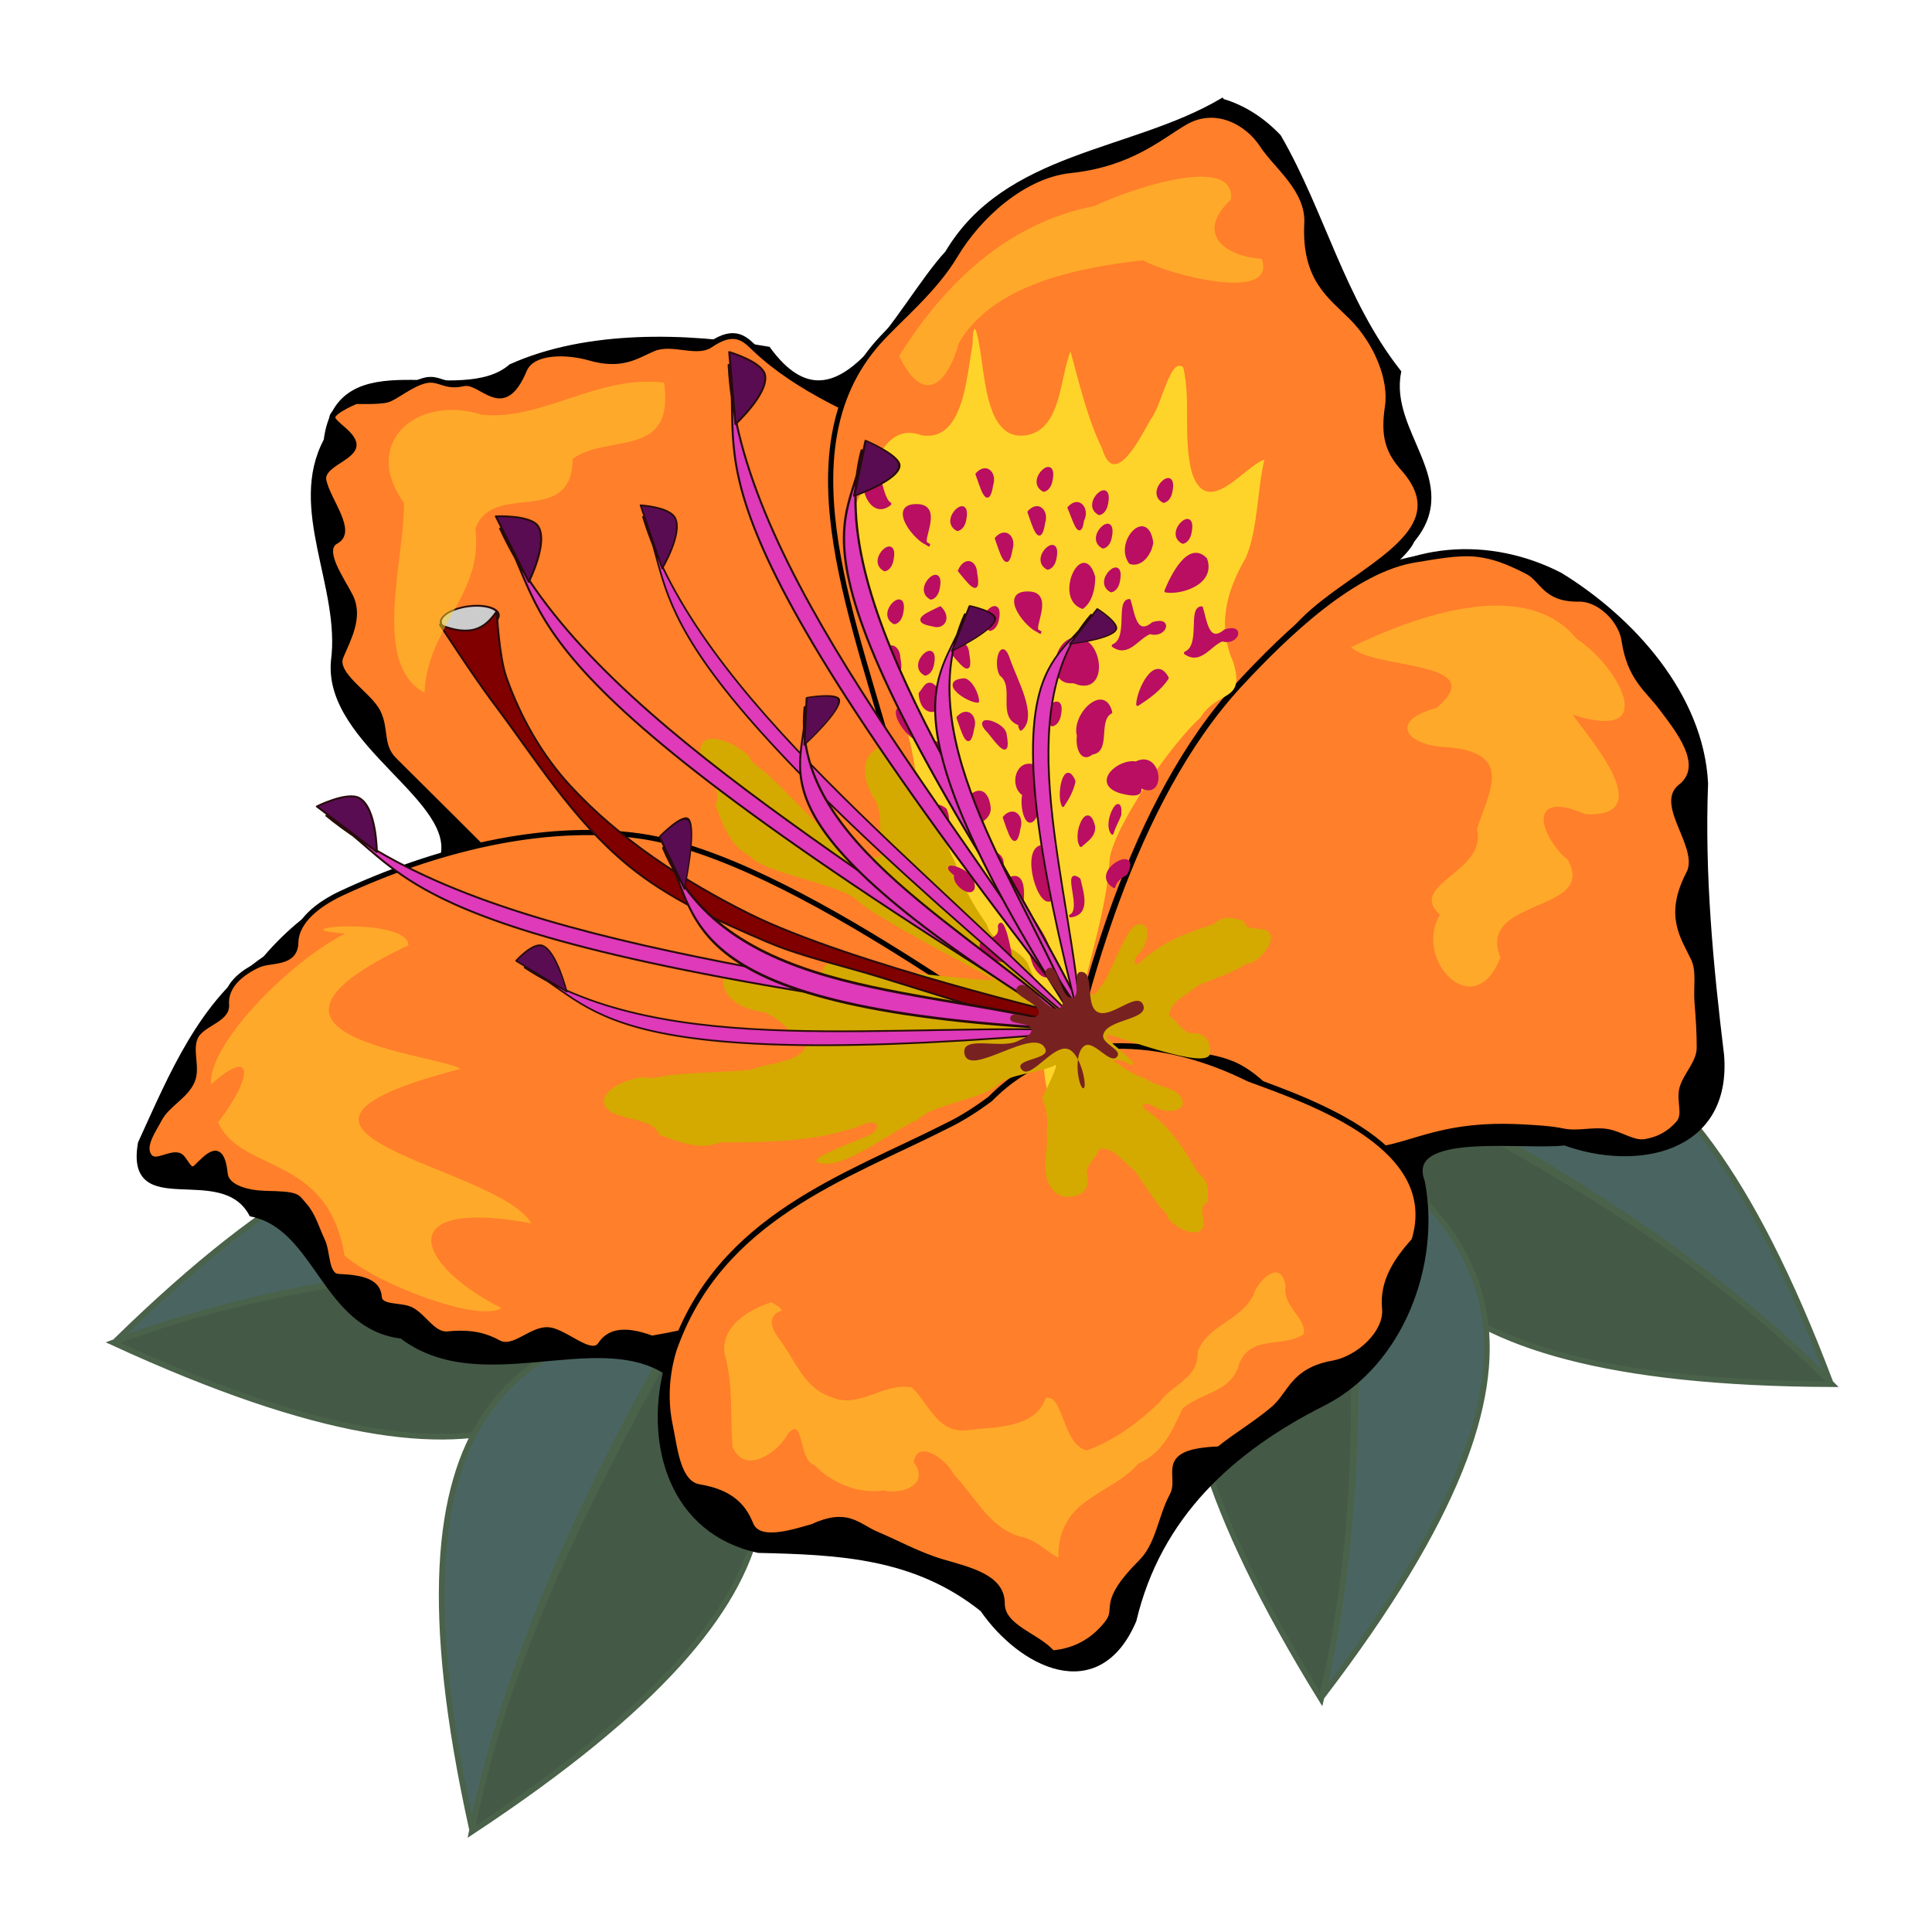 <?xml version="1.0" encoding="UTF-8"?>
<svg version="1.1" viewBox="0 0 300 300" xmlns="http://www.w3.org/2000/svg">
<defs>
<filter id="c" x="-.051" y="-.028" width="1.102" height="1.056" color-interpolation-filters="sRGB">
<feGaussianBlur stdDeviation="1.566"/>
</filter>
<filter id="b" x="-.045" y="-.091" width="1.089" height="1.183" color-interpolation-filters="sRGB">
<feGaussianBlur stdDeviation="1.646"/>
</filter>
<filter id="a" x="-.035" y="-.037" width="1.071" height="1.073" color-interpolation-filters="sRGB">
<feGaussianBlur stdDeviation="4.018"/>
</filter>
</defs>
<g transform="translate(0 -752.36)">
<g transform="translate(17.757 -.443)">
<g transform="translate(-3.995 -10.845)" fill-rule="evenodd" stroke="#4a614a" stroke-width="1px">
<g transform="matrix(.812 -.354 .354 .812 -544.59 339.79)">
<path d="m502.29 944.48c28.814 1.686 57.012 4.827 53.083 83.906-11.385-29.274-30.706-56.906-53.083-83.906z" fill="#4a6561"/>
<path d="m501.85 944.65c-11.41 26.512-18.814 52.27 53.635 84.206-11.931-31.514-32.694-57.948-53.635-84.206z" fill="#445946"/>
</g>
<g transform="matrix(.729 .502 -.502 .729 302.92 -1.434)">
<path d="m502.29 944.48c28.814 1.686 57.012 4.827 53.083 83.906-11.385-29.274-30.706-56.906-53.083-83.906z" fill="#4a6561"/>
<path d="m501.85 944.65c-11.41 26.512-18.814 52.27 53.635 84.206-11.931-31.514-32.694-57.948-53.635-84.206z" fill="#445946"/>
</g>
<g transform="matrix(-.587 -.663 -.663 .587 1012 736.47)">
<path d="m502.29 944.48c28.814 1.686 57.012 4.827 53.083 83.906-11.385-29.274-30.706-56.906-53.083-83.906z" fill="#4a6561"/>
<path d="m501.85 944.65c-11.41 26.512-18.814 52.27 53.635 84.206-11.931-31.514-32.694-57.948-53.635-84.206z" fill="#445946"/>
</g>
<g transform="matrix(-.873 .148 .148 .873 392.16 67.659)">
<path d="m502.29 944.48c28.814 1.686 57.012 4.827 53.083 83.906-11.385-29.274-30.706-56.906-53.083-83.906z" fill="#4a6561"/>
<path d="m501.85 944.65c-11.41 26.512-18.814 52.27 53.635 84.206-11.931-31.514-32.694-57.948-53.635-84.206z" fill="#445946"/>
</g>
</g>
<path d="m171.94 768.57c-14 8.197-33.412 8.159-42.523 23.566-7.717 8.336-16.829 30.135-27.942 14.942-12.74-2.2-28.106-2.58-39.852 2.698-7.89 6.834-26.689-4.044-28.664 11.448-5.648 10.556 2.667 22.704 1.132 34.248-1.146 12.799 19.858 21.535 16.856 30.797-10.878 2.183-20.213 6.902-27.456 15.399-9.952 6.742-14.567 18.175-19.369 28.666-2.059 11.8 12.548 2.354 17.22 10.929 10.31 2.145 11.243 17.521 23.308 18.948 12.17 9.302 30.003-1.438 41.035 5.54-2.779 11.701 1.091 24.831 14.322 27.725 12.614 0.292 24.386 0.806 34.855 9.187 5.859 8.514 17.818 14.777 23.391 1.723 3.843-16.174 15.09-26.546 29.59-33.811 11.891-6.123 17.658-21.456 15.194-34.235-3.129-8.425 15.765-5.324 22.174-6.141 11.143 4.057 25.458 1.272 24.29-13.52-1.703-14.03-3.03-27.998-2.488-42.243-0.685-13.581-11.376-25.417-22.523-32.264-10.917-5.641-24.199-4.921-33.553 3.585-9.285 6.632 8.907-4.958 10.519-9.096 7.547-9.001-3.964-16.512-2.111-26.07-8.775-11.193-11.812-24.774-18.606-36.506-2.405-2.533-5.417-4.554-8.797-5.512z" fill-rule="evenodd" stroke="#000" stroke-width=".921px"/>
<g transform="translate(62.768 -.793)">
<g transform="matrix(.817 -.064 .064 .817 173.87 145.38)" fill="#ff7f2a" fill-rule="evenodd" stroke="#000">
<path d="m-189.35 939.2c-1.136-2.521 14.301-33.437 16.588-51.116 2.334-18.044 5.692-38.266-3.137-54.45-10.555-19.348-38.676-23.855-54.108-40.965-1.629-1.806-3.379-4.245-8.314-1.381-2.822 1.638-7.118-1.344-10.838-0.136-3.235 1.05-6.097 3.086-12.242 0.781-3.939-1.477-10.64-2.303-12.527 1.372-4.794 9.338-8.058 1.083-11.692 1.636-3.634 0.553-4.431-1.581-7.227-1.103-2.796 0.478-5.801 2.75-7.385 3.043-1.584 0.293-5.868-0.184-5.868-0.184s-4.196 1.331-4.703 2.564c-0.507 1.234 4.285 3.838 3.506 6.058-0.779 2.22-6.585 2.969-6.138 6.004 0.571 3.877 4.969 9.951 1.483 11.496-3.203 1.419 0.406 7.217 1.819 10.633 1.688 4.077-1.019 8.028-2.681 11.274-1.696 3.311 4.794 7.583 6.184 11.02 1.39 3.437-0.137 6.416 2.393 9.353 14.621 16.981 26.881 31.327 41.71 48.85 12.585 14.872 47.622 35.363 47.622 35.363 23.752 11.063 23.021-1.07 25.553-10.111z" stroke-width="1.094px"/>
<path d="m-166 935.87c19.445-23.299 11.177-62.812 35.419-83.642 10.658-9.158 31.304-14.062 21.294-27.282-2.65-3.499-3.333-6.459-2.064-11.937 1.192-5.146-1.146-12.306-5.393-17.324-3.692-4.364-8.492-7.929-7.129-18.491 0.818-6.341-5.001-11.27-7.272-15.438-2.516-4.618-8.287-8.277-14.212-5.447-4.893 2.336-10.881 7.096-22.428 7.407-8.914 0.24-17.967 7.236-22.979 14.323-4.548 6.43-11.608 11.195-15.864 15.301-20.095 19.385-8.058 53.282-2.941 82.031 3.802 21.358 34.353 58.58 28.488 56.66-5.865-1.921-48.836-42.548-77.924-48.977-18.233-4.029-39.173-0.323-57.115 6.39-4.553 1.704-8.992 4.615-9.383 8.611-0.416 4.245-4.984 2.833-7.427 3.732-3.225 1.187-6.603 3.422-6.595 7.067 7e-3 2.839-5.013 3.164-6.362 5.662-1.304 2.414 0.029 5.692-1.206 8.142-1.442 2.862-5.103 4.076-6.803 6.792-1.293 2.065-3.766 4.9-2.387 6.908 1.038 1.512 3.78-0.449 5.5 0.19 1.254 0.466 1.614 3.772 3.128 2.514 2.382-1.979 5.204-4.801 5.378 1.659 0.076 2.807 4.449 4.021 7.244 4.301 6.503 0.651 5.857 0.983 7.285 2.863 1.504 1.98 1.955 4.574 2.854 6.892 0.902 2.327 0.068 6.739 2.545 7.04 4.631 0.562 7.379 1.593 7.352 4.467-0.02 2.18 4.024 1.724 5.871 2.882 2.348 1.472 3.78 5.188 6.551 5.12 4.699-0.116 7.333 1.014 9.412 2.373 2.701 1.766 6.218-1.999 9.432-1.697s7.851 6.107 9.841 3.537c1.641-2.119 4.438-2.874 9.794-0.39 33.116-2.923 79.991-21.353 98.096-42.237z" stroke-width=".982px"/>
<path d="m-179.08 934.5c-4.725 0.843 4.627-22.278 9.174-32.146 6.813-14.784 15.488-28.946 26.457-39.079 9.56-8.832 23.342-20.115 35.134-21.012 3.541-0.269 7.991-0.82 11.512-0.172 3.521 0.648 6.301 2.145 9.429 4.043 2.918 1.77 2.836 5.578 9.404 5.974 3.795 0.229 7.676 4.561 7.949 8.598 0.483 7.139 3.75 9.593 5.969 13.111 2.672 4.235 8.018 11.728 2.457 15.423-4.494 2.986 3.256 11.763 0.343 16.425-4.773 7.639-2.047 11.747-0.374 16.117 0.943 2.463 0.017 5.487 0.03 8.381 0.014 2.894-0.021 5.831-0.259 8.641-0.238 2.811-3.083 5.034-3.883 7.421-0.8 2.387 0.444 4.938-1.229 6.561-1.959 1.902-4.168 2.763-6.533 2.982-2.365 0.219-4.489-1.798-7.072-2.463-2.584-0.665-5.627 0.021-8.243-0.732-2.616-0.753-5.224-1.06-7.665-1.391-19.946-2.712-24.095 5.105-35.274 0.707-7.373-2.901-11.563-13.432-18.744-16.994-5.035-2.497-10.715-2.66-16.152-2.614-4.178 0.035-12.43 2.219-12.43 2.219z" stroke-width="1.168px"/>
<path d="m-205.23 942.34c-19.889 8.205-44.252 13.94-54.911 38.324-1.907 4.872-2.405 9.73-1.824 14.225 0.58 4.495 0.581 11.055 4.642 12.047 6.444 1.575 8.195 4.921 9.113 7.775 1.201 3.735 7.535 2.232 11.59 1.408 7.001-2.569 8.478 0.504 12.077 2.366 3.824 1.979 7.587 4.494 11.876 6.142 5.083 1.953 11.193 3.768 10.776 8.74-0.386 4.597 6.284 6.667 8.775 10.16 4.564-0.039 8.105-1.857 10.862-4.873 2.532-2.77-1.256-3.715 7.286-11.012 3.552-3.034 4.4-8.364 6.839-12.086 2.411-3.679-2.714-8.572 9.522-8.096 3.136-2.193 7.105-4.082 10.844-6.775 3.572-2.572 4.153-6.979 11.996-7.758 4.809-0.478 10.655-4.929 10.568-9.628-0.094-5.065 2.857-8.853 6.558-12.383 6.76-17.136-17.004-27.549-28.843-32.963-15.127-9.087-34.581-12.712-49.142-0.063-2.766 1.746-5.629 3.29-8.605 4.451z" stroke-width="1.055px"/>
</g>
<path transform="matrix(.88 -.041 .039 .899 -96.932 95.868)" d="m166.98 930.53c4.856-5.317-0.312-14.07 2.638-20.801 2.081-7.354 4.664-14.068 5.5-21.941 1.454-6.141 12.116-19.565 17.009-23.423 3.361-4.802 8.092-2.171 6.251-9.293-2.499-6.283-0.866-12.105 2.995-17.928 2.381-4.892 2.496-11.537 4.019-16.767-3.543 0.926-10.41 9.826-12.829 1.798-1.417-6.065 0.378-12.284-0.746-18.347-2.197-2.062-4.077 6.421-6.125 8.671-1.938 2.986-6.901 11.916-8.765 4.739-2.392-5.388-3.504-11.317-4.85-17.075-2.124 4.599-2.205 13.293-8.338 14.093-6.483 0.793-6.84-8.212-7.398-13.459-0.272-2.921-1.029-8.717-1.47-2.535-1.361 5.828-2.383 16.558-9.582 15.19-6.722-2.792-8.937 5.856-11.869 10.689-3.871 7.499-0.473 16.406 1.886 23.981 2.509 7.208 5.27 14.366 6.129 22.11 1.177 9.108 3.526 18.151 8.292 25.779 4.465 8.351 10.464 16.245 12.255 25.987-0.307 3.817 0.731 11.107 4.369 6.911 0.457 0.33 0.802 1.012 0.628 1.623z" fill="#ffd42a" fill-rule="evenodd" filter="url(#c)"/>
<path transform="matrix(.886 0 0 .886 -62.781 754.16)" d="m105.06 128.86c-1.566-0.073-2.65 0.69-2.285 2.83 0.918 3.315 3.944 6.269 2.576 8.795 1.296 3.168 2.369 7 6.127 8.986 2.653 3.043 15.743 4.815 18.686 7.67 3.083 2.905 20.125 11.763 23.816 13.759 2.863 0.987-21.486-1.626-24.379-2.792-3.134-1.426-6.117 0.211-5.58 2.852-2.352-0.953-4.699-1.911-7.26-2.582-3.12-0.864-9.486-1.452-9.967 2.375-0.536 3.27 3.046 5.514 7.006 5.977 3.306 1.244 4.809 3.97 7.539 5.439-0.428 3.392-6.499 3.35-9.746 4.678-4.362 0.408-8.581 0.411-12.998 0.842-1.787 0.042-4.957 1.036-5.332 0.438-4.086 0.069-10.277 3.589-6.059 6.203 3.092 1.506 7.31 1.196 8.297 3.893 3.232 1.125 6.815 2.858 10.791 1.355 4.037 0.026 8.036-0.053 12.123-0.369 4.218-0.387 8.406-1.105 12.346-2.551 2.635-1.492 4.287 0.279 1.498 1.676-3.854 1.723-12.486 4.651-7.87 4.962 4.457 0.424 12.291-6.066 16.337-7.612 2.857-2.88 10.549-3.402 13.904-6.018 1.682-2.035 7.851-2.296 10.391-3.672 0.359 0.418-2.265 5.375-2.394 5.865 0.758 2.008 1.13 3.963 0.773 5.816 0.308 2.495-0.458 4.777-0.158 7.264 0.151 1.554 1.36 4.542 4.418 4.168 2.646-0.262 3.432-2.239 2.754-4.113 0.092-1.697 1.791-2.803 2.205-4.273 2.711-0.33 4.26 2.438 6.123 3.711 1.449 1.922 2.55 3.844 4.031 5.787 0.498 0.807 2.088 2.096 1.727 2.359 1.117 1.849 5.428 4.121 6.332 1.797 0.349-1.64-0.989-3.512 0.82-4.379 0.02-1.645 0.416-3.544-1.772-5.121-1.032-1.841-2.136-3.65-3.443-5.461-1.396-1.86-3.035-3.655-5.17-5.225-1.83-0.968-0.905-1.995 0.893-0.941 2.324 1.487 5.92 0.894 4.955-1.256-0.837-2.094-4.181-1.995-6.42-3.598-2.282-0.661-3.875-2.062-5.809-3.184 1.824-0.193 1.699 0.075 3.216 0.72 2.504 0.224-6.313-5.415-3.819-5.185 1.551 0.179 17.455 6.326 17.734 3.257 0.3-2.642-1.467-3.827-3.441-3.559-1.64-0.447-2.365-2.34-3.715-3.055 0.248-2.72 3.282-3.651 4.918-5.205 2.184-1.012 4.294-1.684 6.506-2.723 0.893-0.317 2.488-1.6 2.67-1.191 2.043-0.703 5.17-4.438 3.088-5.811-1.53-0.686-3.639 0.227-4.106-1.725-1.604-0.366-3.378-1.152-5.381 0.654-2.017 0.621-4.017 1.32-6.062 2.217-2.112 0.973-4.212 2.199-6.195 3.955-1.332 1.586-2.14 0.465-0.732-1.07 1.943-1.959 2.119-5.6-0.186-5.109-2.224 0.377-4.841 9.53-6.879 11.381-1.456 2.705-1.876-1.848-3.578 0.73-0.792 1.71-2.744 2.303-4.053 3.537-0.054-0.043-0.093-0.088-0.15-0.131-1.974-2.492-3.24-5.608-4.516-8.422l-0.201-0.43c-1.76-2.756-6.216-3.287-7.023-6.576-2.474-3.493-4.465-7.068-5.545-10.795-2.351-4.642-3.309-9.384-5.644-14.014-1.419-2.91-5.194-8.072-8.381-5.898-2.806 1.764-2.115 5.933 0.16 9.207 1.256 3.301 0.207 6.233 0.914 9.252-2.826 1.925-6.812-2.652-9.957-4.207-3.193-2.999-5.989-6.16-9.236-9.186-1.215-1.311-4.06-3.029-3.859-3.707-1.551-1.697-4.36-3.17-6.373-3.264z" fill="#d4aa00" fill-rule="evenodd" filter="url(#b)"/>
<g transform="matrix(.824 -.049 .076 .922 -151.25 71.415)" fill="#b90e61" fill-rule="evenodd" stroke="#b90e61" stroke-linejoin="round" stroke-width=".5">
<path d="m190.55 906.01c0.413 3.611-6.153 1.061-2.729 4.658 1.254 1.031 2.943 1.152 4.458 1.456 0.089-1.293-0.807-7.994-1.729-6.114z"/>
<path d="m195.91 909.59c-3.723-2.539 0.066-8.234-3.001-11.303 3.327-1.43 2.652 2.519 2.26 4.349 2.174 3.197 4.48 6.108 4.775 9.908-0.201 4.025-3.183 2.011-3.655-0.614-0.249-0.756-0.263-1.559-0.378-2.34z"/>
<path d="m204.07 904.99c2.65-0.845-0.741-8.296 2.223-6.01 0.383 2.341 1.383 5.832-2.223 6.01z"/>
<path d="m199.7 893.08c2.485 1.625-0.332 8.07 1.249 8.77-2.51 2.177-5.023-8.334-1.249-8.77z"/>
<path d="m191.42 899.07c-0.579-1.509-4.087-6.794-0.054-5.077 1.958 1.35-0.506 3.384 0.054 5.077z"/>
<path d="m186.29 898.27c-0.052-1.965-6.677-4.107-3.116-1.318-0.791 1.871 3.858 4.528 3.116 1.318z"/>
<path d="m182.29 890.58c-2.722-0.643-3.826-7.48-0.01-4.664 0.658 1.49-0.019 3.12 0.01 4.664z"/>
<path d="m187.89 888.49c-5.731-1.471 2.258-9.005 2.661-2.606 0.09 1.486-1.439 2.282-2.661 2.606z"/>
<path d="m181.97 880.49c-0.174-1.767-3.83-8.165 0.32-5.431-0.486 1.105 2.111 6.761-0.32 5.431z"/>
<path d="m179.19 873.98c-2.927 0.505-7.137-7.346-2.212-5.059 1.471 1.328 0.832 3.666 2.212 5.059z"/>
<path d="m187.86 864.36c1.27 0.31 2.276 2.625 2.155 3.733-2.142-0.206-6.938-3.697-2.155-3.733z"/>
<path d="m181.71 864.86c-1.135-0.468-1.554 0.67-2.414 1.389-0.059 5.536 7.315 2.199 2.414-1.389z"/>
<path d="m175.93 860.01c0.104-2.016-1.867-2.755-3.113-0.618 1.303 1.549 3.627 5.104 3.113 0.618z"/>
<path d="m194.68 874.02c0.104-2.016-6.228-3.954-3.058-0.659 1.248 1.59 3.572 5.145 3.058 0.659z"/>
<path d="m188.91 860.08c0.104-2.016-1.992-2.789-3.175-0.635 1.366 1.566 3.689 5.121 3.175 0.635z"/>
<path d="m191.64 846.63c0.104-2.016-1.784-2.696-3.071-0.589 1.262 1.52 3.586 5.075 3.071 0.589z"/>
<path d="m198.66 842.88c0.851-1.83-0.739-3.534-2.675-1.879 0.648 2.065 1.471 6.231 2.675 1.879z"/>
<path d="m212.51 838.77c1.254-1.66-0.296-3.99-2.434-2.17 0.603 1.202 1.491 5.981 2.434 2.17z"/>
<path d="m197.51 872.32c-4.051-1.433 0.066-6.198-2.765-8.481-1.041-1.904 0.725-6.364 1.77-2.333 0.947 3.364 4.349 9.745 1.151 11.697l-0.183-0.426 0.027-0.457z"/>
<path d="m197.2 884.17c-0.77 1.683-0.07 6.619 1.992 3.597 0.357-2.893 1.123-5.315 0.54-8.19-3.303-1.385-4.928 3.116-2.532 4.593z"/>
<path d="m203.59 872.8c-3.337-1.794 3.322-6.37 1.478-1.327-0.245 0.632-0.76 1.243-1.478 1.327z"/>
<path d="m204.39 886.41c-0.86-1.952 1.077-7.674 2.475-3.948-0.486 1.496-1.449 2.779-2.475 3.948z"/>
<path d="m207.12 893.3c-1.185-2.042 2.01-7.479 2.729-3.017-0.055 1.56-1.642 2.236-2.729 3.017z"/>
<path d="m212.72 900.51c-4.444-2.694 5.801-6.822 2.443-2.058-0.982 0.433-2.039 0.991-2.443 2.058z"/>
<path d="m213.2 891.54c-1.518-1.909 2.472-7.188 1.742-3.03-0.547 1.03-1.278 1.956-1.742 3.03z"/>
<path d="m218.97 883.85c4.771 2.968 4.701-5.739-0.244-3.832-2.997-0.716-8.518 2.863-3.452 4.644 0.945 0.292 4.59 1.392 3.696-0.812z"/>
<path d="m210.64 877.92c3.396-0.176 1.316-5.468 4.18-6.676-0.877-4.747-7.275 0.161-6.49 3.658-0.45 1.549 0.056 4.451 2.31 3.018z"/>
<path d="m209.04 866.07c5.426 1.744 5.103-7.126 0.531-7.414-4.031-0.464-6.474 7.22-1.455 7.116l0.478 0.103 0.446 0.194z"/>
<path d="m202.15 856.78c-2.436-1.345-6.161-6.873-0.708-6.315 4.174 0.465 0.111 5.53 0.846 6.38l0.662 0.416"/>
<path d="m211.12 853.41c-5.056-1.826 1.106-11.481 2.599-4.999-0.144 1.881-0.902 3.992-2.599 4.999z"/>
<path d="m216.25 860.14c3.328-1.057 1.341-7.49 3.768-7.417 0.547 2.151 0.558 6.353 4.047 4.09 3.802-0.818 2.038 2.428-0.698 1.491-2.399 0.682-4.421 3.741-7.117 1.836z"/>
<path d="m219.93 870.23c0.308-2.402 4.064-8.125 6.019-4.149-1.624 1.856-3.843 3.062-6.019 4.149z"/>
<path d="m226.98 851.49c1.41-2.512 5.09-8.02 8.004-4.943 1.248 3.996-4.944 5.535-8.004 4.943v5e-5z"/>
<path d="m220.73 846.37c-2.472-3.541 4.013-8.988 4.406-3.152-0.443 1.817-2.383 3.864-4.406 3.152z"/>
<path d="m176.62 834.13c-1.974-1.161-1-8.959-4.093-5.13-1.321 2.644 0.672 7.302 4.093 5.13z"/>
<path d="m180.57 863.03c-3.337-1.794 3.322-6.37 1.478-1.327-0.245 0.632-0.76 1.243-1.478 1.327z"/>
<path d="m175.59 854.11c-3.337-1.794 3.322-6.37 1.478-1.327-0.245 0.632-0.76 1.243-1.478 1.327z"/>
<path d="m174.59 845.14c-3.337-1.794 3.322-6.37 1.478-1.327-0.245 0.632-0.76 1.243-1.478 1.327z"/>
<path d="m188.7 872.53c0.851-1.83-0.739-3.534-2.675-1.879 0.648 2.065 1.471 6.231 2.675 1.879z"/>
<path d="m195.84 889.72c0.851-1.83-0.739-3.534-2.675-1.879 0.648 2.065 1.471 6.231 2.675 1.879z"/>
<path d="m182.73 854.85c1.881 0.731 3.479-0.966 1.703-2.79-2.019 0.78-6.123 1.87-1.703 2.79z"/>
<path d="m193.43 856.18c-3.337-1.794 3.322-6.37 1.478-1.327-0.245 0.632-0.76 1.243-1.478 1.327z"/>
<path d="m182.82 850.35c-3.337-1.794 3.322-6.37 1.478-1.327-0.245 0.632-0.76 1.243-1.478 1.327z"/>
<path d="m205.17 846.5c-3.337-1.794 3.322-6.37 1.478-1.327-0.245 0.632-0.76 1.243-1.478 1.327z"/>
<path d="m216.73 850.92c-3.337-1.794 3.322-6.37 1.478-1.327-0.245 0.632-0.76 1.243-1.478 1.327z"/>
<path d="m230.91 843.5c-3.337-1.794 3.322-6.37 1.478-1.327-0.245 0.632-0.76 1.243-1.478 1.327z"/>
<path d="m215.69 837.86c-3.337-1.794 3.322-6.37 1.478-1.327-0.245 0.632-0.76 1.243-1.478 1.327z"/>
<path d="m215.88 843.5c-3.337-1.794 3.322-6.37 1.478-1.327-0.245 0.632-0.76 1.243-1.478 1.327z"/>
<path d="m227.95 836.45c-3.337-1.794 3.322-6.37 1.478-1.327-0.245 0.632-0.76 1.243-1.478 1.327z"/>
<path d="m188.85 839.12c-3.337-1.794 3.322-6.37 1.478-1.327-0.245 0.632-0.76 1.243-1.478 1.327z"/>
<path d="m205.64 833.4c-3.337-1.794 3.322-6.37 1.478-1.327-0.245 0.632-0.76 1.243-1.478 1.327z"/>
<path d="m182.62 841.03c-2.436-1.345-6.161-6.873-0.708-6.315 4.174 0.465 0.111 5.53 0.846 6.38l0.662 0.416"/>
<path d="m229.68 862.08c3.328-1.057 1.341-7.49 3.768-7.417 0.547 2.151 0.558 6.353 4.047 4.09 3.802-0.818 2.038 2.428-0.698 1.491-2.399 0.682-4.421 3.741-7.117 1.836z"/>
<path d="m205.19 838.78c0.851-1.83-0.739-3.534-2.675-1.879 0.648 2.065 1.471 6.231 2.675 1.879z"/>
<path d="m196.03 831.91c0.851-1.83-0.739-3.534-2.675-1.879 0.648 2.065 1.471 6.231 2.675 1.879z"/>
</g>
<g transform="matrix(1.04 -.04 .037 .965 -184.78 -34.181)">
<g transform="matrix(.998 -.073 .063 .998 -37.249 63.578)" fill-rule="evenodd" stroke="#280b0b" stroke-linejoin="round" stroke-width=".3">
<path d="m206.28 945.33c-39.143-14.555-88.119-23.492-110.3-47.739 12.593 10.87 5.655 21.577 110.3 47.739z" fill="#de3aba" stroke-linecap="round"/>
<path d="m102.89 904.25-8.166-8.291s4.685-1.908 6.407-0.628c2.432 1.808 1.759 8.92 1.759 8.92z" fill="#5a0c52"/>
</g>
<g transform="matrix(.752 .429 -.396 .818 447.28 130.91)" fill-rule="evenodd" stroke="#280b0b" stroke-linejoin="round" stroke-width=".3">
<path d="m206.28 945.33c-39.143-14.555-88.119-23.492-110.3-47.739 12.593 10.87 5.655 21.577 110.3 47.739z" fill="#de3aba" stroke-linecap="round"/>
<path d="m102.89 904.25-8.166-8.291s4.685-1.908 6.407-0.628c2.432 1.808 1.759 8.92 1.759 8.92z" fill="#5a0c52"/>
</g>
<g transform="matrix(.93 .369 -.369 .93 384.59 37.131)" fill-rule="evenodd" stroke="#280b0b" stroke-linejoin="round" stroke-width=".3">
<path d="m206.28 945.33c-39.143-14.555-88.119-23.492-110.3-47.739 12.593 10.87 5.655 21.577 110.3 47.739z" fill="#de3aba" stroke-linecap="round"/>
<path d="m102.89 904.25-8.166-8.291s4.685-1.908 6.407-0.628c2.432 1.808 1.759 8.92 1.759 8.92z" fill="#5a0c52"/>
</g>
<g transform="matrix(.743 .669 -.669 .743 706.82 151.3)" fill-rule="evenodd" stroke="#280b0b" stroke-linejoin="round" stroke-width=".3">
<path d="m206.28 945.33c-39.143-14.555-88.119-23.492-110.3-47.739 12.593 10.87 5.655 21.577 110.3 47.739z" fill="#de3aba" stroke-linecap="round"/>
<path d="m102.89 904.25-8.166-8.291s4.685-1.908 6.407-0.628c2.432 1.808 1.759 8.92 1.759 8.92z" fill="#5a0c52"/>
</g>
<g transform="matrix(.673 .688 -.908 .387 947.42 483.53)" fill-rule="evenodd" stroke="#280b0b" stroke-linejoin="round" stroke-width=".3">
<path d="m206.28 945.33c-39.143-14.555-88.119-23.492-110.3-47.739 12.593 10.87 5.655 21.577 110.3 47.739z" fill="#de3aba" stroke-linecap="round"/>
<path d="m102.89 904.25-8.166-8.291s4.685-1.908 6.407-0.628c2.432 1.808 1.759 8.92 1.759 8.92z" fill="#5a0c52"/>
</g>
<g transform="matrix(.66 -.263 .241 .894 -135.9 200.79)" fill-rule="evenodd" stroke="#280b0b" stroke-linejoin="round" stroke-width=".3">
<path d="m206.28 945.33c-39.143-14.555-88.119-23.492-110.3-47.739 12.593 10.87 5.655 21.577 110.3 47.739z" fill="#de3aba" stroke-linecap="round"/>
<path d="m102.89 904.25-8.166-8.291s4.685-1.908 6.407-0.628c2.432 1.808 1.759 8.92 1.759 8.92z" fill="#5a0c52"/>
</g>
<g transform="matrix(.499 .412 -.842 .461 919.32 470.56)" fill-rule="evenodd" stroke="#280b0b" stroke-linejoin="round" stroke-width=".3">
<path d="m206.28 945.33c-39.143-14.555-88.119-23.492-110.3-47.739 12.593 10.87 5.655 21.577 110.3 47.739z" fill="#de3aba" stroke-linecap="round"/>
<path d="m102.89 904.25-8.166-8.291s4.685-1.908 6.407-0.628c2.432 1.808 1.759 8.92 1.759 8.92z" fill="#5a0c52"/>
</g>
<g transform="translate(21.906 46.995)" stroke="#280b0b" stroke-linecap="round" stroke-linejoin="round">
<ellipse transform="matrix(.999 -.045 -.177 .984 0 0)" cx="275.52" cy="901.45" rx="4.333" ry="2.083" fill="#ccc" stroke-width=".299"/>
<path d="m203.25 942.21s-32.952-9.825-47.614-18.477c-9.704-5.727-18.949-12.838-25.939-21.675-4.107-5.193-7.043-11.406-8.883-17.766-0.993-3.43-1.066-10.66-1.066-10.66-1.436 1.937-3.346 4.296-8.528 1.777 0 0 4.786 8.644 7.462 12.792 5.986 9.279 11.217 19.362 19.188 27.005 5.81 5.571 13.08 9.497 20.254 13.147 5.313 2.704 11.131 4.272 16.701 6.396 9.352 3.567 28.071 10.66 28.071 10.66z" fill="#800000" fill-rule="evenodd" stroke-width=".3"/>
</g>
<g transform="matrix(.331 .551 -.844 .119 956.06 765.08)" fill-rule="evenodd" stroke="#280b0b" stroke-linejoin="round" stroke-width=".3">
<path d="m206.28 945.33c-39.143-14.555-88.119-23.492-110.3-47.739 12.593 10.87 5.655 21.577 110.3 47.739z" fill="#de3aba" stroke-linecap="round"/>
<path d="m102.89 904.25-8.166-8.291s4.685-1.908 6.407-0.628c2.432 1.808 1.759 8.92 1.759 8.92z" fill="#5a0c52"/>
</g>
<g transform="matrix(.678 .165 -.74 .751 786.16 247.88)" fill-rule="evenodd" stroke="#280b0b" stroke-linejoin="round" stroke-width=".3">
<path d="m206.28 945.33c-39.143-14.555-88.119-23.492-110.3-47.739 12.593 10.87 5.655 21.577 110.3 47.739z" fill="#de3aba" stroke-linecap="round"/>
<path d="m102.89 904.25-8.166-8.291s4.685-1.908 6.407-0.628c2.432 1.808 1.759 8.92 1.759 8.92z" fill="#5a0c52"/>
</g>
<g transform="matrix(.67 -.268 -.246 1.288 321.58 -170.79)" fill-rule="evenodd" stroke="#280b0b" stroke-linejoin="round" stroke-width=".3">
<path d="m206.28 945.33c-39.143-14.555-88.119-23.492-110.3-47.739 12.593 10.87 5.655 21.577 110.3 47.739z" fill="#de3aba" stroke-linecap="round"/>
<path d="m102.89 904.25-8.166-8.291s4.685-1.908 6.407-0.628c2.432 1.808 1.759 8.92 1.759 8.92z" fill="#5a0c52"/>
</g>
<path d="m216.81 992.88c-2.464 1.179-8.207-1.33-7.957 1.561 0.373 4.332 10.891-4.21 12.118-0.065 0.469 1.584-4.494 1.388-3.79 2.869 1.173 2.468 4.994-3.963 7.297-2.723 1.837 0.989 2.576 6.537 1.881 6.319-0.695-0.218-1.346-5.553 0.418-6.791 1.441-1.012 3.76 3.338 4.848 1.903 0.801-1.055-2.238-2.152-1.982-3.486 0.506-2.641 7.029-2.143 6.137-4.662-0.822-2.323-4.914 2.153-6.878 0.849-1.831-1.215-0.074-6.529-2.225-6.522-1.35 4e-3 -0.042 3.877-1.376 4.104-1.886 0.321-1.812-5.808-3.513-4.874-1.812 0.996 3.272 4.913 1.706 6.312-1.833 1.637-4.825-5.429-6.372-3.479-1.11 1.399 3.712 2.802 3.001 4.474-0.589 1.385-3.906-1.092-4.228 0.392-0.274 1.263 3.022 0.724 3.088 2.019 0.051 0.983-1.337 1.401-2.171 1.801z" fill="#782121" fill-rule="evenodd"/>
</g>
<g transform="matrix(.817 -.064 .064 .817 173.87 145.38)" fill="#ffd42a" fill-rule="evenodd" filter="url(#a)" opacity=".5">
<path d="m-121.79 857.9c12.783-4.961 33.915-10.829 42.714 1.763 7.241 5.499 14.732 21.111-1.876 14.271 2.679 4.575 14.961 20.767 0.956 18.991-10.889-5.739-8.978 3.49-4.006 8.381 4.843 10.53-17.88 5.692-14.181 17.424-6.009 12.46-16.58-1.106-10.761-8.958-5.966-6.192 9.654-7.389 8.227-15.59 2.681-6.774 8.42-13.918-4.443-15.953-7.721-0.886-10.737-5.889-1.369-7.581 11.274-8.212-11.383-8.106-15.261-12.748z"/>
<path d="m-240.97 973.08c-4.327 0.98-9.826 3.741-9.645 8.893 1.206 5.832 0.187 11.913 0.136 17.787 1.802 5.663 8.434 1.895 10.599-1.525 3.443-3.54 1.565 5.043 4.582 6.213 3.088 3.709 7.884 6.191 12.758 5.841 3.497 1.148 8.895-0.527 6.031-4.916 1.218-4.556 6.545 0.341 7.373 2.881 3.77 4.42 5.89 10.758 11.85 12.82 2.67 0.66 4.973 3.563 6.777 4.514 0.043-3.651 1.658-6.998 4.564-9.256 3.753-2.819 8.505-4.037 11.907-7.356 4.819-1.645 6.87-5.79 9.145-9.74 3.941-2.855 9.428-2.237 11.356-7.608 2.593-5.406 8.627-2.293 12.659-4.668 0.723-3.006-3.682-5.567-2.746-9.296-0.33-5.334-5.032-1.762-6.189 1.149-2.693 4.658-9.245 5.1-11.378 9.929-0.188 5.105-5.237 5.664-8.013 9.02-4.22 3.453-9.042 6.501-14.343 7.961-4.609-1.231-3.635-11.267-7.052-10.464-2.47 5.582-9.897 4.643-14.954 4.878-5.96 0.438-7.135-5.547-10.155-8.867-5.079-1.537-10.278 3.387-15.372 0.603-5.147-2.092-6.401-7.92-9.218-12.133-1.379-2.281-1.352-4.397 1.154-4.928-0.292-0.822-1.196-1.22-1.829-1.73z"/>
<path d="m-316.05 897.12c-11.061 4.59-27.57 18.945-27.571 26.503 8.367-6.401 8.502-1.402 0.777 7.301 3.546 9.94 20.312 7.529 21.909 27.038 6.272 6.258 24.622 14.657 28.843 12.203-15.542-9.387-19.344-22.53 6.921-15.561-5.733-11.631-59.404-21.681-11.081-30.216-4.232-3.221-46.412-9.592-8.015-24.117 0.251-5.569-25.675-5.243-11.781-3.152z"/>
<path d="m-247.64 797.77c-12.359-2.546-23.703 5.478-34.975 3.359-11.991-4.825-23.223 3.563-15.969 15.502-0.691 10.877-8.597 29.892 1.091 36.195 1.47-12.525 12.6-17.624 12.01-30.164 3.861-9.091 18.279 1.288 19.429-11.838 7.113-4.364 19.274 1.707 18.415-13.054z"/>
<path d="m-202.85 796.22c9.72-13.181 22.581-23.553 39.127-25.445 6.595-2.562 27.427-7.97 25.866 0.775-7.687 6.21-1.438 10.808 4.929 11.689 2.295 8.586-17.796 1.64-22.478-1.496-12.324 0.445-28.592 2.247-35.983 12.899-2.616 7.266-7.515 11.744-11.461 1.579z"/>
</g>
</g>
</g>
</g>
</svg>
